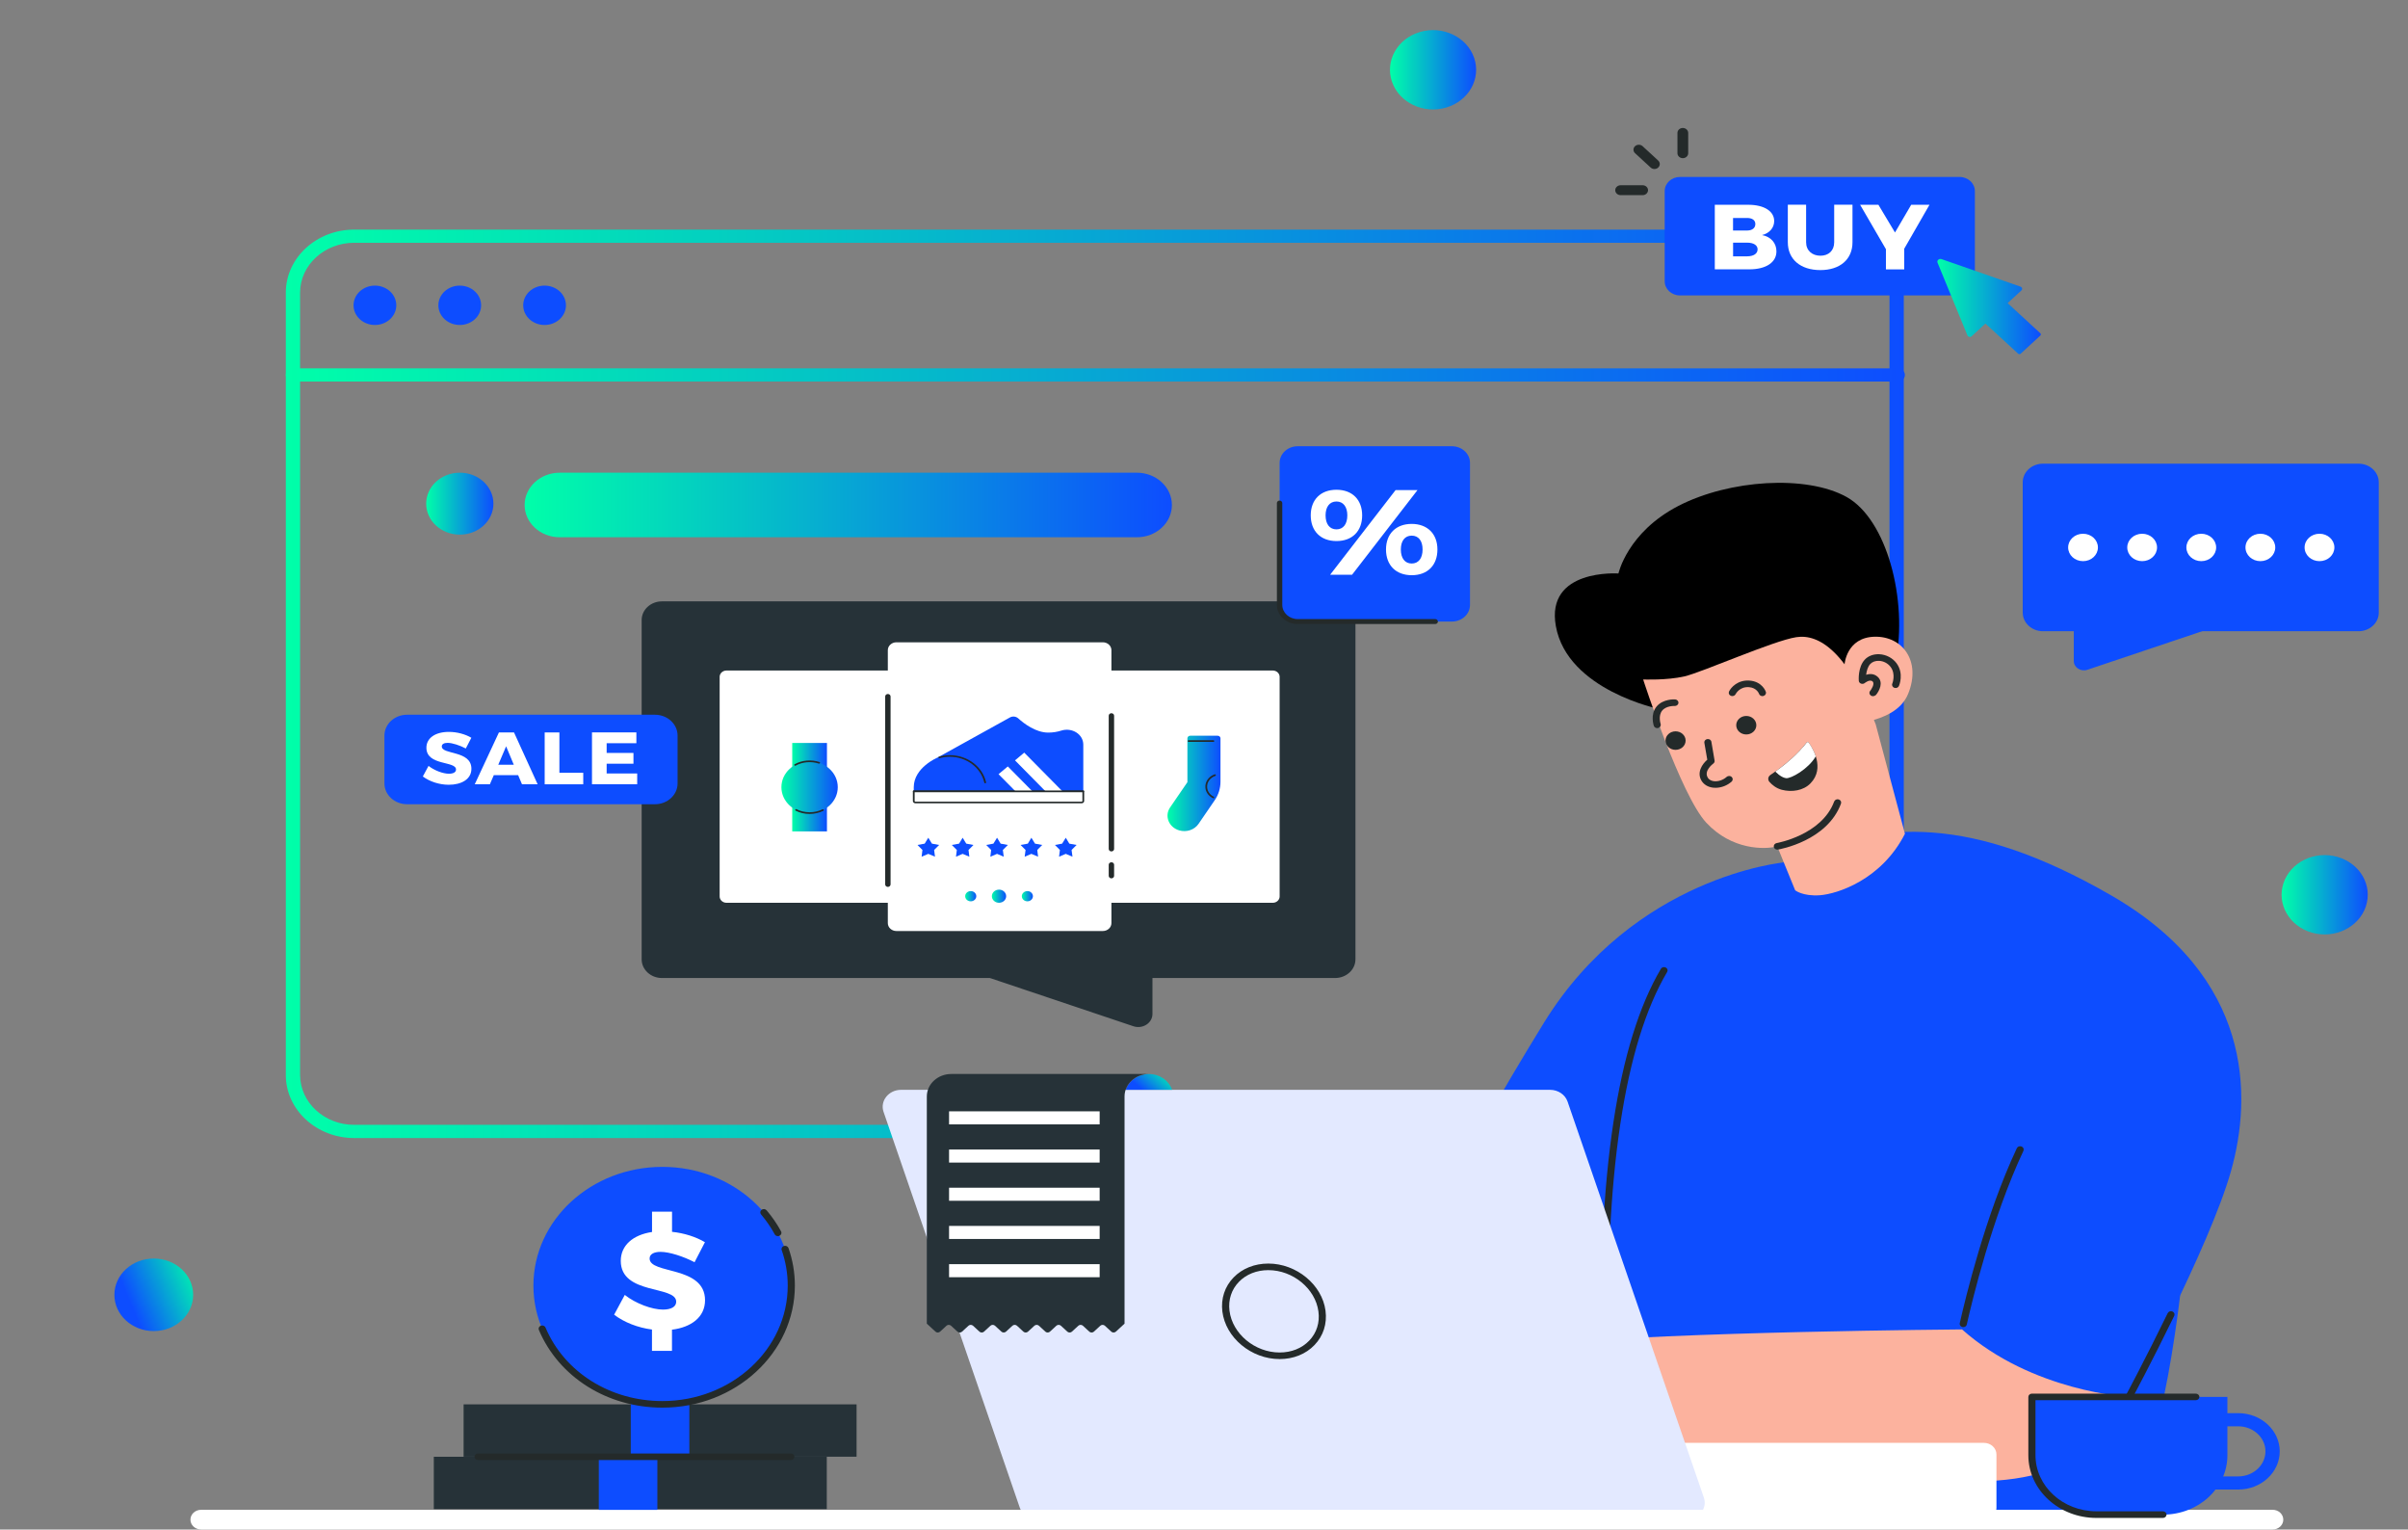 <svg xmlns="http://www.w3.org/2000/svg" width="400" height="254" viewBox="0 0 400 254" fill="none"><rect x="0" y="0" width="400" height="254" fill="#808080" stroke="none"/><path d="M304.882 188.989H58.84C52.571 188.989 47.478 184.292 47.478 178.528V48.59C47.478 42.818 52.58 38.13 58.84 38.13H304.882C311.152 38.13 316.244 42.827 316.244 48.59V178.52C316.254 184.292 311.152 188.989 304.882 188.989ZM58.84 40.315C53.885 40.315 49.851 44.028 49.851 48.59V178.52C49.851 183.082 53.885 186.796 58.84 186.796H304.882C309.838 186.796 313.872 183.082 313.872 178.52V48.59C313.872 44.028 309.838 40.315 304.882 40.315H58.84Z" fill="url(#paint0_linear_2235_41147)"></path><path d="M315.241 63.36H48.665C48.008 63.36 47.478 62.873 47.478 62.268C47.478 61.663 48.008 61.176 48.665 61.176H315.241C315.898 61.176 316.427 61.663 316.427 62.268C316.427 62.873 315.898 63.36 315.241 63.36Z" fill="url(#paint1_linear_2235_41147)"></path><path d="M62.279 53.968C64.239 53.968 65.828 52.504 65.828 50.699C65.828 48.894 64.239 47.431 62.279 47.431C60.318 47.431 58.728 48.894 58.728 50.699C58.728 52.504 60.318 53.968 62.279 53.968Z" fill="#0D4DFF"></path><path d="M79.92 50.699C79.92 52.506 78.332 53.968 76.37 53.968C74.408 53.968 72.82 52.506 72.82 50.699C72.82 48.893 74.408 47.431 76.37 47.431C78.332 47.431 79.92 48.893 79.92 50.699Z" fill="#0D4DFF"></path><path d="M90.462 53.968C92.423 53.968 94.012 52.504 94.012 50.699C94.012 48.894 92.423 47.431 90.462 47.431C88.501 47.431 86.912 48.894 86.912 50.699C86.912 52.504 88.501 53.968 90.462 53.968Z" fill="#0D4DFF"></path><path d="M355.896 252.362C356.535 247.061 357.52 239.894 358.707 235.164C360.787 226.863 362.147 215.126 362.147 215.126L330.188 200.524C330.188 200.524 266.535 217.21 266.617 226.233C266.69 234.021 268.625 248.522 269.154 252.353H355.896V252.362Z" fill="#0D4DFF"></path><path d="M296.323 143.217C296.323 143.217 271.473 145.477 256.425 169.909C241.376 194.34 232.661 212.942 232.661 212.942H186.32L181.967 231.996C181.967 231.996 229.102 242.481 246.532 237.012C263.963 231.543 282.178 199.818 282.178 199.818L296.323 143.217Z" fill="#0D4DFF"></path><path d="M275.69 117.76C275.69 117.76 260.376 114.652 258.45 103.99C256.708 94.379 268.845 95.236 268.845 95.236C268.845 95.236 270.333 88.397 278.792 84.02C287.261 79.642 300.028 78.828 306.717 82.516C313.398 86.204 316.966 99.613 314.885 109.998L275.69 117.76Z" fill="black"></path><path d="M298.403 142.277C298.403 142.277 284.44 147.612 276.419 161.146C268.397 174.682 266.025 198.886 266.618 226.233L353.66 231.98C353.66 231.98 367.03 207.095 370.589 194.509C374.157 181.932 374.157 162.205 350.685 148.687C327.214 135.169 312.658 136.538 298.403 142.277Z" fill="#0D4DFF"></path><path d="M353.65 232.534C353.559 232.534 353.468 232.518 353.386 232.476C353.094 232.341 352.975 232.013 353.121 231.745C353.157 231.686 356.407 225.612 360.084 218.067C360.221 217.79 360.568 217.664 360.869 217.79C361.17 217.916 361.298 218.235 361.17 218.512C357.483 226.082 354.216 232.165 354.189 232.224C354.079 232.417 353.869 232.534 353.65 232.534Z" fill="#242A2A"></path><path d="M311.579 120.289L316.434 138.462C312.528 146.141 305.136 148.468 302.289 148.67C299.441 148.863 298.201 147.847 298.201 147.847L295.225 140.554C293.144 141.1 287.696 141.192 283.444 136.63C279.182 132.069 272.949 112.837 272.949 112.837C272.949 112.837 276.846 113.005 279.803 112.325C282.759 111.644 294.577 106.393 298.383 105.813C302.179 105.225 306.934 108.241 311.579 120.289Z" fill="#FCB29E"></path><path d="M306.405 112.803V110.308C306.405 110.308 306.725 105.864 311.369 105.738C316.015 105.611 319.181 109.787 316.964 115.231C314.746 120.676 305.246 120.289 305.246 120.289L306.405 112.803Z" fill="#FCB29E"></path><path d="M325.924 220.772C325.924 220.772 277.402 221.133 258.192 223.141C258.192 223.141 250.235 223.687 241.93 229.425C233.626 235.155 233.397 235.088 229.4 237.491C225.403 239.894 218.485 241.238 215.173 242.305C211.869 243.364 210.172 244.43 210.172 244.783C210.172 245.136 211.86 246.195 212.937 245.985C212.937 245.985 211.322 246.909 211.322 247.472C211.322 248.035 214.087 249.74 218.623 248.32C218.623 248.32 219.709 250.698 224.7 248.867C228.378 247.522 233.078 244.993 233.078 244.993C233.078 244.993 240.15 241.381 243.764 241.381C247.378 241.381 254.916 243.649 258.603 239.473C258.603 239.473 287.696 240.826 312.445 244.657C337.204 248.489 347.407 244.17 353.64 231.988C353.649 231.98 337.615 231.164 325.924 220.772Z" fill="#FCB29E"></path><path d="M218.359 248.413C218.323 248.32 218.058 247.463 220.075 246.657C221.955 245.901 230.086 241.935 231.473 240.658L231.893 241.045C230.369 242.448 221.973 246.489 220.312 247.153C219.08 247.648 218.889 248.11 218.925 248.245L218.359 248.413Z" fill="#242A2A"></path><path d="M329.547 252.362H277.447C276.289 252.362 275.357 251.497 275.357 250.438V241.532C275.357 240.465 276.297 239.608 277.447 239.608H329.547C330.706 239.608 331.636 240.473 331.636 241.532V250.438C331.636 251.497 330.696 252.362 329.547 252.362Z" fill="white"></path><path d="M221.772 162.415H109.963C108.091 162.415 106.586 161.02 106.586 159.306V102.974C106.586 101.251 108.101 99.865 109.963 99.865H221.782C223.652 99.865 225.158 101.26 225.158 102.974V159.306C225.158 161.02 223.643 162.415 221.772 162.415Z" fill="#263238"></path><path d="M191.439 157.55V168.38C191.439 169.892 189.805 170.942 188.263 170.421L161.141 161.306V157.542H191.439V157.55Z" fill="#263238"></path><path d="M344.484 102.078V109.774C344.484 110.849 345.643 111.597 346.739 111.227L366.003 104.758V102.087H344.484V102.078Z" fill="#0D4DFF"></path><path d="M148.271 149.922H120.684C120.054 149.922 119.543 149.451 119.543 148.872V112.4C119.543 111.82 120.054 111.35 120.684 111.35H148.28C148.91 111.35 149.421 111.82 149.421 112.4V148.872C149.421 149.451 148.91 149.922 148.271 149.922Z" fill="white"></path><path d="M295.235 141.091C294.953 141.091 294.706 140.907 294.651 140.646C294.596 140.352 294.807 140.066 295.126 140.008C295.199 139.991 302.609 138.68 304.681 133.102C304.79 132.816 305.128 132.665 305.438 132.757C305.748 132.858 305.913 133.168 305.812 133.454C303.513 139.655 295.674 141.024 295.345 141.083C295.299 141.091 295.263 141.091 295.235 141.091Z" fill="#242A2A"></path><path d="M266.616 226.788C266.297 226.788 266.032 226.553 266.023 226.25C265.348 195.08 268.67 173.093 275.898 160.886C276.052 160.617 276.417 160.524 276.7 160.667C276.992 160.81 277.093 161.146 276.937 161.407C269.81 173.438 266.534 195.248 267.21 226.225C267.219 226.527 266.954 226.779 266.625 226.779C266.625 226.788 266.616 226.788 266.616 226.788Z" fill="#242A2A"></path><path d="M213.084 246.228L212.801 245.749C212.838 245.733 216.25 244.069 219.526 242.868C222.766 241.683 227.685 239.037 227.731 239.012L228.032 239.482C227.987 239.507 223.022 242.179 219.746 243.372C216.515 244.557 213.12 246.212 213.084 246.228Z" fill="#242A2A"></path><path d="M326.125 220.394C326.088 220.394 326.043 220.394 326.006 220.385C325.687 220.327 325.477 220.033 325.541 219.738C326.444 215.731 329.784 201.81 335.023 190.677C335.15 190.4 335.497 190.274 335.807 190.392C336.109 190.51 336.245 190.837 336.118 191.114C330.925 202.146 327.603 215.983 326.709 219.957C326.654 220.217 326.408 220.394 326.125 220.394Z" fill="#242A2A"></path><path d="M280.125 252.361H172.321C170.989 252.361 169.812 251.572 169.41 250.404L146.768 184.637C146.148 182.83 147.617 180.982 149.68 180.982H257.483C258.816 180.982 259.993 181.771 260.395 182.94L283.036 248.707C283.648 250.513 282.187 252.361 280.125 252.361Z" fill="#E3E9FF"></path><path d="M183.197 154.61H148.902C148.118 154.61 147.479 154.021 147.479 153.299V107.973C147.479 107.25 148.118 106.662 148.902 106.662H183.197C183.982 106.662 184.621 107.25 184.621 107.973V153.299C184.621 154.021 183.982 154.61 183.197 154.61Z" fill="white"></path><path d="M147.488 147.284C147.241 147.284 147.041 147.099 147.041 146.872V115.66C147.041 115.433 147.241 115.249 147.488 115.249C147.734 115.249 147.935 115.433 147.935 115.66V146.872C147.926 147.099 147.734 147.284 147.488 147.284Z" fill="#242A2A"></path><path d="M183.826 149.922H211.423C212.052 149.922 212.564 149.451 212.564 148.872V112.4C212.564 111.82 212.052 111.35 211.423 111.35H183.826C183.197 111.35 182.686 111.82 182.686 112.4V148.872C182.686 149.451 183.197 149.922 183.826 149.922Z" fill="white"></path><path d="M184.621 141.394C184.375 141.394 184.174 141.209 184.174 140.982V118.852C184.174 118.626 184.375 118.441 184.621 118.441C184.867 118.441 185.068 118.626 185.068 118.852V140.982C185.068 141.209 184.867 141.394 184.621 141.394Z" fill="#242A2A"></path><path d="M184.621 145.863C184.375 145.863 184.174 145.679 184.174 145.452V143.603C184.174 143.376 184.375 143.192 184.621 143.192C184.867 143.192 185.068 143.376 185.068 143.603V145.452C185.068 145.679 184.867 145.863 184.621 145.863Z" fill="#242A2A"></path><path d="M142.287 233.215H77.01V241.91H142.287V233.215Z" fill="#263238"></path><path d="M137.34 241.918H72.062V250.614H137.34V241.918Z" fill="#263238"></path><path d="M110.026 233.214C121.855 233.214 131.444 224.386 131.444 213.496C131.444 202.605 121.855 193.777 110.026 193.777C98.197 193.777 88.607 202.605 88.607 213.496C88.607 224.386 98.197 233.214 110.026 233.214Z" fill="#0D4DFF"></path><path d="M377.505 254H33.414C32.429 254 31.635 253.269 31.635 252.361C31.635 251.454 32.429 250.723 33.414 250.723H377.505C378.491 250.723 379.285 251.454 379.285 252.361C379.285 253.269 378.491 254 377.505 254Z" fill="white"></path><path d="M114.508 233.088H104.779V242.045H114.508V233.088Z" fill="#0D4DFF"></path><path d="M109.197 241.784H99.469V250.74H109.197V241.784Z" fill="#0D4DFF"></path><path d="M131.371 242.465H79.417C79.089 242.465 78.824 242.221 78.824 241.919C78.824 241.616 79.089 241.373 79.417 241.373H131.371C131.7 241.373 131.964 241.616 131.964 241.919C131.964 242.221 131.7 242.465 131.371 242.465Z" fill="#242A2A"></path><path d="M241.184 103.218H215.567C213.906 103.218 212.564 101.983 212.564 100.453V76.87C212.564 75.341 213.906 74.106 215.567 74.106H241.184C242.844 74.106 244.186 75.341 244.186 76.87V100.453C244.186 101.983 242.844 103.218 241.184 103.218Z" fill="#0D4DFF"></path><path d="M238.41 103.629H215.559C213.661 103.629 212.109 102.209 212.109 100.453V83.541C212.109 83.314 212.31 83.129 212.557 83.129C212.803 83.129 213.004 83.314 213.004 83.541V100.453C213.004 101.747 214.154 102.806 215.559 102.806H238.41C238.657 102.806 238.857 102.99 238.857 103.217C238.857 103.444 238.657 103.629 238.41 103.629Z" fill="#242A2A"></path><path d="M226.272 85.583C226.272 88.213 224.62 89.85 222.001 89.85C219.391 89.85 217.73 88.204 217.73 85.583C217.73 82.978 219.382 81.332 222.001 81.332C224.62 81.332 226.272 82.978 226.272 85.583ZM220.195 85.583C220.195 87.028 220.87 87.91 222.001 87.91C223.133 87.91 223.808 87.028 223.808 85.583C223.808 84.163 223.133 83.281 222.001 83.281C220.87 83.281 220.195 84.163 220.195 85.583ZM235.462 81.39L224.593 95.446H220.952L231.821 81.39H235.462ZM238.775 91.254C238.775 93.884 237.123 95.522 234.504 95.522C231.894 95.522 230.233 93.875 230.233 91.254C230.233 88.65 231.885 87.002 234.504 87.002C237.114 87.011 238.775 88.65 238.775 91.254ZM232.697 91.254C232.697 92.699 233.372 93.581 234.504 93.581C235.635 93.581 236.31 92.699 236.31 91.254C236.31 89.809 235.635 88.951 234.504 88.951C233.372 88.951 232.697 89.817 232.697 91.254Z" fill="white"></path><path d="M291.75 120.432C291.75 121.281 291.002 121.969 290.08 121.969C289.158 121.969 288.41 121.281 288.41 120.432C288.41 119.584 289.158 118.895 290.08 118.895C291.002 118.895 291.75 119.584 291.75 120.432Z" fill="#242A2A"></path><path d="M278.334 124.524C279.256 124.524 280.004 123.835 280.004 122.986C280.004 122.137 279.256 121.449 278.334 121.449C277.411 121.449 276.664 122.137 276.664 122.986C276.664 123.835 277.411 124.524 278.334 124.524Z" fill="#242A2A"></path><path d="M292.762 115.601C292.507 115.601 292.278 115.45 292.197 115.215C292.187 115.181 291.822 114.215 290.545 114.114C288.966 113.988 288.336 115.223 288.309 115.274C288.172 115.551 287.825 115.669 287.524 115.551C287.223 115.433 287.086 115.114 287.214 114.837C287.542 114.14 288.692 112.871 290.645 113.022C292.735 113.19 293.31 114.82 293.328 114.887C293.429 115.173 293.246 115.484 292.936 115.576C292.881 115.593 292.817 115.601 292.762 115.601Z" fill="#242A2A"></path><path d="M275.286 120.919C275.031 120.919 274.803 120.768 274.72 120.533C274.693 120.457 274.1 118.626 275.177 117.332C276.272 116.021 278.179 116.147 278.262 116.147C278.59 116.172 278.836 116.433 278.809 116.735C278.782 117.038 278.499 117.256 278.17 117.239C278.161 117.239 276.819 117.164 276.117 117.995C275.414 118.844 275.843 120.197 275.852 120.213C275.944 120.499 275.77 120.81 275.46 120.894C275.396 120.911 275.341 120.919 275.286 120.919Z" fill="#242A2A"></path><path d="M284.979 130.825C284.823 130.825 284.677 130.817 284.531 130.8C283.701 130.691 283.035 130.288 282.651 129.666C281.803 128.263 282.779 126.868 283.601 126.162L283.117 123.356C283.062 123.054 283.29 122.777 283.61 122.735C283.938 122.684 284.24 122.894 284.285 123.188L284.814 126.297C284.851 126.49 284.76 126.692 284.595 126.809C284.531 126.86 282.989 127.994 283.683 129.136C283.929 129.548 284.367 129.683 284.687 129.725C285.407 129.817 286.238 129.54 286.813 129.019C287.05 128.809 287.425 128.809 287.652 129.019C287.881 129.237 287.881 129.582 287.652 129.792C286.932 130.439 285.937 130.825 284.979 130.825Z" fill="#242A2A"></path><path d="M300.108 123.305C298.228 125.776 295.372 127.834 294.085 128.699C293.684 128.968 293.611 129.489 293.93 129.85C294.35 130.321 295.025 130.9 295.965 131.152C297.662 131.598 299.579 131.287 300.738 130.094C303.229 127.548 301.066 124.171 300.428 123.305C300.355 123.196 300.19 123.196 300.108 123.305Z" fill="#242A2A"></path><path d="M301.625 125.591C301.57 125.414 301.507 125.246 301.434 125.086C301.424 125.061 301.415 125.044 301.406 125.019C301.351 124.885 301.287 124.75 301.223 124.624C301.205 124.599 301.196 124.565 301.178 124.54C301.123 124.423 301.059 124.314 301.004 124.204C300.995 124.179 300.977 124.154 300.968 124.137C300.904 124.028 300.84 123.918 300.786 123.826C300.776 123.818 300.767 123.801 300.767 123.793C300.64 123.582 300.521 123.423 300.439 123.305C300.356 123.204 300.201 123.204 300.119 123.305C299.982 123.481 299.836 123.666 299.69 123.835C299.663 123.868 299.627 123.91 299.599 123.944C299.408 124.162 299.216 124.389 299.015 124.599C299.006 124.607 298.997 124.624 298.988 124.633C298.778 124.851 298.568 125.061 298.358 125.271C298.322 125.305 298.285 125.347 298.249 125.38C298.038 125.582 297.838 125.775 297.628 125.96C297.591 125.994 297.546 126.027 297.509 126.061C297.299 126.254 297.08 126.439 296.87 126.615C296.861 126.624 296.852 126.632 296.843 126.641C296.633 126.817 296.423 126.985 296.213 127.153C296.186 127.17 296.158 127.195 296.14 127.212C295.939 127.372 295.739 127.523 295.547 127.666C295.52 127.682 295.492 127.708 295.465 127.724C295.273 127.867 295.091 128.002 294.908 128.128C294.908 128.128 295.794 129.102 296.679 129.228C297.491 129.337 300.421 127.699 301.625 125.591Z" fill="white"></path><path d="M188.845 89.22H92.969C89.757 89.22 87.147 86.817 87.147 83.86C87.147 80.903 89.757 78.5 92.969 78.5H188.845C192.058 78.5 194.668 80.903 194.668 83.86C194.677 86.817 192.067 89.22 188.845 89.22Z" fill="url(#paint2_linear_2235_41147)"></path><path d="M108.795 133.555H67.619C65.548 133.555 63.859 132.01 63.859 130.094V122.154C63.859 120.247 65.538 118.693 67.619 118.693H108.795C110.866 118.693 112.555 120.239 112.555 122.154V130.094C112.555 132.01 110.866 133.555 108.795 133.555Z" fill="#0D4DFF"></path><path d="M325.506 49.061H279.073C277.668 49.061 276.527 48.011 276.527 46.717V31.729C276.527 30.435 277.668 29.385 279.073 29.385H325.506C326.911 29.385 328.052 30.435 328.052 31.729V46.717C328.052 48.011 326.911 49.061 325.506 49.061Z" fill="#0D4DFF"></path><path d="M74.363 123.364C73.779 123.364 73.387 123.558 73.387 123.953C73.387 125.381 78.306 124.566 78.306 127.666C78.306 129.422 76.626 130.321 74.546 130.321C72.985 130.321 71.361 129.792 70.238 128.943L71.187 127.187C72.146 127.952 73.606 128.49 74.573 128.49C75.294 128.49 75.75 128.246 75.75 127.792C75.75 126.33 70.832 127.213 70.832 124.171C70.832 122.566 72.31 121.542 74.564 121.542C75.942 121.542 77.329 121.936 78.296 122.516L77.375 124.297C76.389 123.776 75.139 123.364 74.363 123.364Z" fill="white"></path><path d="M86.07 128.725H82.028L81.371 130.245H78.861L82.877 121.634H85.386L89.31 130.245H86.71L86.07 128.725ZM85.35 127.002L84.072 123.936L82.767 127.002H85.35Z" fill="white"></path><path d="M92.924 121.634V128.33H96.885V130.245H90.478V121.634H92.924Z" fill="white"></path><path d="M105.71 121.634V123.423H100.773V125.036H105.226V126.826H100.773V128.447H105.846V130.237H98.336V121.625H105.71V121.634Z" fill="white"></path><path d="M311.123 115.61C310.995 115.61 310.868 115.576 310.767 115.5C310.502 115.315 310.457 114.971 310.658 114.736C310.849 114.501 311.479 113.551 311.059 113.165C310.594 112.745 309.773 113.417 309.763 113.425C309.599 113.568 309.353 113.602 309.143 113.526C308.933 113.451 308.787 113.266 308.769 113.064C308.76 112.972 308.595 110.796 309.763 109.544C310.338 108.922 311.233 108.594 312.2 108.645C313.322 108.703 314.381 109.258 315.038 110.14C316.307 111.846 315.476 113.829 315.44 113.913C315.321 114.19 314.974 114.332 314.673 114.223C314.372 114.114 314.217 113.795 314.335 113.518C314.345 113.493 314.956 111.972 314.062 110.762C313.614 110.165 312.903 109.779 312.145 109.745C311.552 109.712 311.014 109.905 310.676 110.266C310.247 110.728 310.064 111.451 309.991 112.064C310.594 111.863 311.306 111.854 311.908 112.4C312.903 113.299 312.191 114.719 311.625 115.408C311.479 115.534 311.296 115.61 311.123 115.61Z" fill="#242A2A"></path><path d="M212.566 225.695C207.848 225.695 203.587 222.15 203.048 217.789C202.793 215.656 203.449 213.647 204.919 212.135C206.361 210.648 208.414 209.833 210.686 209.833C215.359 209.833 219.621 213.345 220.186 217.663C220.469 219.823 219.821 221.847 218.352 223.368C216.919 224.864 214.857 225.695 212.566 225.695ZM210.686 210.926C208.751 210.926 207.018 211.614 205.804 212.866C204.572 214.135 204.006 215.84 204.234 217.663C204.7 221.486 208.441 224.603 212.566 224.603C214.519 224.603 216.253 223.906 217.467 222.646C218.708 221.36 219.256 219.638 219.009 217.798C218.507 214 214.775 210.926 210.686 210.926Z" fill="#242A2A"></path><path d="M111.623 220.814V224.326H108.302V220.789C105.956 220.486 103.684 219.596 102.014 218.327L103.784 215.042C105.582 216.47 108.302 217.478 110.127 217.478C111.477 217.478 112.326 217.016 112.326 216.168C112.326 213.437 103.118 215.084 103.118 209.388C103.118 206.833 105.117 205.069 108.311 204.59V201.213H111.633V204.565C113.677 204.775 115.63 205.414 117.099 206.287L115.374 209.614C113.531 208.648 111.185 207.892 109.734 207.892C108.639 207.892 107.909 208.262 107.909 208.992C107.909 211.656 117.117 210.144 117.117 215.932C117.108 218.772 114.763 220.427 111.623 220.814Z" fill="white"></path><path d="M294.715 36.711C294.715 37.828 293.93 38.735 292.698 39.038C294.177 39.315 295.089 40.365 295.089 41.743C295.089 43.583 293.346 44.726 290.599 44.726H284.85V34.005H290.389C293.036 34.005 294.715 35.064 294.715 36.711ZM291.585 37.206C291.585 36.559 291.055 36.198 290.225 36.198H287.88V38.282H290.225C291.055 38.273 291.585 37.879 291.585 37.206ZM291.959 41.399C291.959 40.727 291.293 40.298 290.234 40.298H287.889V42.567H290.234C291.293 42.558 291.959 42.13 291.959 41.399Z" fill="white"></path><path d="M302.401 42.466C303.752 42.466 304.683 41.626 304.683 40.231V33.997H307.722V40.231C307.722 43.062 305.659 44.852 302.383 44.852C299.089 44.852 296.98 43.062 296.98 40.231V33.997H300.019V40.231C300.019 41.609 301.024 42.466 302.401 42.466Z" fill="white"></path><path d="M316.316 41.306V44.734H313.277V41.382L308.988 34.005H312.027L314.783 38.609L317.475 34.005H320.514L316.316 41.306Z" fill="white"></path><path d="M335.626 47.599L322.512 43.029C322.101 42.886 321.691 43.256 321.855 43.634L326.82 55.707C326.929 55.976 327.294 56.043 327.513 55.841L329.804 53.733L335.243 58.74C335.352 58.841 335.535 58.841 335.654 58.74L338.93 55.724C339.039 55.623 339.039 55.455 338.93 55.346L333.491 50.338L335.781 48.23C335.991 48.036 335.918 47.7 335.626 47.599Z" fill="url(#paint3_linear_2235_41147)"></path><path d="M279.539 26.268C279.046 26.268 278.645 25.898 278.645 25.444V22.075C278.645 21.622 279.046 21.252 279.539 21.252C280.031 21.252 280.433 21.622 280.433 22.075V25.444C280.433 25.898 280.031 26.268 279.539 26.268Z" fill="#242A2A"></path><path d="M272.866 32.409H269.207C268.714 32.409 268.312 32.04 268.312 31.586C268.312 31.132 268.714 30.763 269.207 30.763H272.866C273.359 30.763 273.761 31.132 273.761 31.586C273.751 32.04 273.359 32.409 272.866 32.409Z" fill="#242A2A"></path><path d="M274.821 28.066C274.593 28.066 274.365 27.982 274.192 27.822L271.6 25.436C271.253 25.117 271.253 24.596 271.6 24.276C271.947 23.957 272.513 23.957 272.859 24.276L275.451 26.663C275.798 26.982 275.798 27.503 275.451 27.822C275.278 27.99 275.05 28.066 274.821 28.066Z" fill="#242A2A"></path><path d="M194.704 180.982C194.184 179.47 192.669 178.361 190.853 178.361C189.037 178.361 187.513 179.47 187.002 180.982H194.704Z" fill="url(#paint4_linear_2235_41147)"></path><path d="M158.018 178.352C155.773 178.352 153.957 180.025 153.957 182.091V219.814L155.399 221.142C155.609 221.335 155.947 221.335 156.156 221.142L157.224 220.158C157.434 219.965 157.772 219.965 157.981 220.158L159.049 221.142C159.259 221.335 159.597 221.335 159.807 221.142L160.874 220.158C161.085 219.965 161.422 219.965 161.632 220.158L162.7 221.142C162.91 221.335 163.247 221.335 163.457 221.142L164.525 220.158C164.735 219.965 165.072 219.965 165.283 220.158L166.35 221.142C166.56 221.335 166.898 221.335 167.108 221.142L168.175 220.158C168.385 219.965 168.723 219.965 168.933 220.158L170 221.142C170.21 221.335 170.548 221.335 170.758 221.142L171.825 220.158C172.036 219.965 172.373 219.965 172.583 220.158L173.651 221.142C173.861 221.335 174.198 221.335 174.408 221.142L175.476 220.158C175.686 219.965 176.023 219.965 176.234 220.158L177.301 221.142C177.511 221.335 177.849 221.335 178.059 221.142L179.126 220.158C179.336 219.965 179.674 219.965 179.884 220.158L180.952 221.142C181.161 221.335 181.499 221.335 181.709 221.142L182.777 220.158C182.987 219.965 183.324 219.965 183.534 220.158L184.602 221.142C184.812 221.335 185.149 221.335 185.359 221.142L186.801 219.814V213.757V213.034V182.083C186.801 180.016 188.617 178.344 190.862 178.344H158.018V178.352Z" fill="#263238"></path><path d="M182.666 184.553H157.652V186.72H182.666V184.553Z" fill="white"></path><path d="M182.666 190.896H157.652V193.064H182.666V190.896Z" fill="white"></path><path d="M182.666 197.239H157.652V199.407H182.666V197.239Z" fill="white"></path><path d="M182.666 203.582H157.652V205.75H182.666V203.582Z" fill="white"></path><path d="M182.666 209.934H157.652V212.101H182.666V209.934Z" fill="white"></path><path d="M167.757 119.147L155.711 125.818C155.711 125.818 151.787 127.456 151.787 130.741V131.396H179.949V123.667C179.949 121.92 178.07 120.76 176.272 121.331C175.633 121.533 174.921 121.659 174.127 121.659C172.047 121.659 170.094 120.155 169.144 119.298C168.77 118.962 168.204 118.895 167.757 119.147Z" fill="#0D4DFF"></path><path d="M179.694 133.261H152.042C151.896 133.261 151.787 133.152 151.787 133.026V131.404H179.949V133.026C179.949 133.152 179.831 133.261 179.694 133.261Z" fill="white"></path><path d="M179.693 133.395H152.042C151.823 133.395 151.641 133.228 151.641 133.026V131.404C151.641 131.329 151.704 131.27 151.787 131.27H179.949C180.031 131.27 180.095 131.329 180.095 131.404V133.026C180.095 133.228 179.912 133.395 179.693 133.395ZM151.933 131.539V133.026C151.933 133.076 151.978 133.127 152.042 133.127H179.693C179.757 133.127 179.803 133.085 179.803 133.026V131.539H151.933Z" fill="#242A2A"></path><path d="M170.139 124.986L168.605 126.271L173.662 131.396H176.472L170.139 124.986Z" fill="white"></path><path d="M167.411 127.28L165.869 128.565L168.671 131.396H171.482L167.411 127.28Z" fill="white"></path><path d="M163.652 130.077C163.579 130.077 163.524 130.035 163.506 129.968C162.949 127.481 160.54 125.675 157.784 125.675C157.2 125.675 156.634 125.75 156.078 125.91C155.995 125.927 155.913 125.893 155.895 125.818C155.867 125.742 155.913 125.666 155.995 125.65C156.57 125.49 157.172 125.406 157.784 125.406C160.686 125.406 163.223 127.305 163.798 129.917C163.816 129.993 163.761 130.06 163.679 130.077C163.67 130.077 163.661 130.077 163.652 130.077Z" fill="#242A2A"></path><path d="M179.949 131.539H151.787C151.704 131.539 151.641 131.48 151.641 131.404C151.641 131.329 151.704 131.27 151.787 131.27H179.949C180.031 131.27 180.095 131.329 180.095 131.404C180.095 131.472 180.031 131.539 179.949 131.539Z" fill="#242A2A"></path><path d="M137.367 123.381H131.6V138.067H137.367V123.381Z" fill="url(#paint5_linear_2235_41147)"></path><path d="M139.164 130.724C139.164 133.102 137.065 135.034 134.482 135.034C131.9 135.034 129.801 133.102 129.801 130.724C129.801 128.347 131.9 126.415 134.482 126.415C137.065 126.415 139.164 128.347 139.164 130.724Z" fill="url(#paint6_linear_2235_41147)"></path><path d="M134.483 135.169C133.671 135.169 132.877 134.984 132.165 134.622C132.092 134.589 132.065 134.505 132.11 134.438C132.146 134.37 132.238 134.345 132.311 134.387C133.625 135.051 135.313 135.059 136.627 134.404C136.7 134.371 136.792 134.395 136.828 134.463C136.865 134.53 136.837 134.614 136.764 134.648C136.071 134.984 135.276 135.169 134.483 135.169Z" fill="#242A2A"></path><path d="M132.076 127.162C132.021 127.162 131.975 127.137 131.948 127.095C131.902 127.027 131.93 126.943 132.003 126.91C133.235 126.229 134.787 126.103 136.128 126.548C136.201 126.574 136.246 126.649 136.219 126.725C136.192 126.792 136.11 126.834 136.027 126.809C134.768 126.389 133.308 126.515 132.158 127.145C132.131 127.154 132.103 127.162 132.076 127.162Z" fill="#242A2A"></path><path d="M110.027 233.761C100.883 233.761 92.834 228.695 89.512 220.856C89.393 220.57 89.539 220.26 89.849 220.15C90.151 220.041 90.497 220.176 90.616 220.461C93.755 227.88 101.375 232.668 110.027 232.668C121.507 232.668 130.852 224.065 130.852 213.496C130.852 211.48 130.514 209.497 129.848 207.599C129.748 207.313 129.921 207.002 130.232 206.909C130.542 206.817 130.879 206.977 130.98 207.262C131.682 209.27 132.038 211.371 132.038 213.496C132.038 224.67 122.164 233.761 110.027 233.761Z" fill="#242A2A"></path><path d="M129.218 205.279C128.999 205.279 128.789 205.17 128.689 204.977C128.059 203.809 127.292 202.7 126.416 201.666C126.216 201.431 126.261 201.087 126.517 200.902C126.772 200.717 127.146 200.759 127.347 200.994C128.278 202.086 129.081 203.262 129.747 204.489C129.893 204.758 129.775 205.086 129.482 205.22C129.401 205.262 129.309 205.279 129.218 205.279Z" fill="#242A2A"></path><path d="M167.135 148.829C167.135 149.434 166.605 149.921 165.948 149.921C165.291 149.921 164.762 149.434 164.762 148.829C164.762 148.224 165.291 147.737 165.948 147.737C166.605 147.729 167.135 148.224 167.135 148.829Z" fill="url(#paint7_linear_2235_41147)"></path><path d="M162.172 148.829C162.172 149.3 161.761 149.678 161.25 149.678C160.739 149.678 160.328 149.3 160.328 148.829C160.328 148.359 160.739 147.981 161.25 147.981C161.761 147.972 162.172 148.359 162.172 148.829Z" fill="url(#paint8_linear_2235_41147)"></path><path d="M171.58 148.829C171.58 149.3 171.169 149.678 170.658 149.678C170.147 149.678 169.736 149.3 169.736 148.829C169.736 148.359 170.147 147.981 170.658 147.981C171.169 147.972 171.58 148.359 171.58 148.829Z" fill="url(#paint9_linear_2235_41147)"></path><path d="M154.204 139.118L154.807 140.1L156.002 140.319L155.171 141.151L155.317 142.268L154.204 141.797L153.091 142.268L153.228 141.151L152.406 140.319L153.602 140.1L154.204 139.118Z" fill="#0D4DFF"></path><path d="M159.907 139.118L160.509 140.1L161.705 140.319L160.884 141.151L161.02 142.268L159.907 141.797L158.803 142.268L158.94 141.151L158.109 140.319L159.314 140.1L159.907 139.118Z" fill="#0D4DFF"></path><path d="M165.622 139.118L166.224 140.1L167.42 140.319L166.589 141.151L166.735 142.268L165.622 141.797L164.509 142.268L164.646 141.151L163.824 140.319L165.019 140.1L165.622 139.118Z" fill="#0D4DFF"></path><path d="M171.327 139.118L171.929 140.1L173.125 140.319L172.304 141.151L172.44 142.268L171.327 141.797L170.213 142.268L170.359 141.151L169.529 140.319L170.734 140.1L171.327 139.118Z" fill="#0D4DFF"></path><path d="M177.038 139.118L177.631 140.1L178.836 140.319L178.005 141.151L178.151 142.268L177.038 141.797L175.925 142.268L176.062 141.151L175.24 140.319L176.435 140.1L177.038 139.118Z" fill="#0D4DFF"></path><path d="M199.087 136.824L201.779 132.891C202.409 131.976 202.737 130.917 202.737 129.833V122.608C202.737 122.373 202.527 122.18 202.272 122.18H197.709C197.453 122.18 197.243 122.373 197.243 122.608V129.892L194.369 134.085C193.392 135.505 194.15 137.395 195.884 137.899C197.097 138.252 198.411 137.806 199.087 136.824Z" fill="url(#paint10_linear_2235_41147)"></path><path d="M201.558 132.564C201.531 132.564 201.513 132.556 201.485 132.548C200.773 132.203 200.299 131.556 200.235 130.817C200.144 129.842 200.783 128.926 201.778 128.59C201.851 128.565 201.942 128.599 201.969 128.674C201.997 128.741 201.96 128.825 201.878 128.851C201.002 129.145 200.445 129.943 200.527 130.792C200.591 131.438 200.992 132.001 201.622 132.304C201.695 132.337 201.723 132.421 201.686 132.489C201.659 132.539 201.604 132.564 201.558 132.564Z" fill="#242A2A"></path><path d="M201.567 123.196H197.433C197.351 123.196 197.287 123.138 197.287 123.062C197.287 122.986 197.351 122.927 197.433 122.927H201.567C201.649 122.927 201.713 122.986 201.713 123.062C201.722 123.138 201.649 123.196 201.567 123.196Z" fill="#242A2A"></path><path d="M359.289 251.53H348.237C342.324 251.53 337.523 247.11 337.523 241.666V231.979H370.002V241.666C370.002 247.11 365.211 251.53 359.289 251.53Z" fill="#0D4DFF"></path><path d="M371.802 247.363H363.973V234.676H371.802C375.599 234.676 378.692 237.525 378.692 241.02C378.692 244.523 375.599 247.363 371.802 247.363ZM366.354 245.179H371.802C374.294 245.179 376.32 243.313 376.32 241.02C376.32 238.726 374.294 236.861 371.802 236.861H366.354V245.179Z" fill="#0D4DFF"></path><path d="M359.292 252.076H348.24C342.007 252.076 336.934 247.405 336.934 241.666V231.979C336.934 231.677 337.198 231.434 337.527 231.434H364.749C365.078 231.434 365.342 231.677 365.342 231.979C365.342 232.282 365.078 232.526 364.749 232.526H338.12V241.658C338.12 246.792 342.655 250.975 348.24 250.975H359.292C359.62 250.975 359.885 251.219 359.885 251.522C359.885 251.832 359.62 252.076 359.292 252.076Z" fill="#242A2A"></path><path d="M391.778 104.826H339.368C337.506 104.826 336 103.44 336 101.726V80.1C336 78.386 337.506 77 339.368 77H391.778C393.639 77 395.145 78.386 395.145 80.1V101.726C395.154 103.44 393.639 104.826 391.778 104.826Z" fill="#0D4DFF"></path><path d="M348.491 90.913C348.491 92.173 347.387 93.189 346.018 93.189C344.649 93.189 343.545 92.173 343.545 90.913C343.545 89.652 344.649 88.636 346.018 88.636C347.387 88.636 348.491 89.652 348.491 90.913Z" fill="white"></path><path d="M358.311 90.913C358.311 92.173 357.207 93.189 355.838 93.189C354.469 93.189 353.365 92.173 353.365 90.913C353.365 89.652 354.469 88.636 355.838 88.636C357.207 88.636 358.311 89.652 358.311 90.913Z" fill="white"></path><path d="M368.132 90.913C368.132 92.173 367.028 93.189 365.659 93.189C364.29 93.189 363.186 92.173 363.186 90.913C363.186 89.652 364.29 88.636 365.659 88.636C367.028 88.636 368.132 89.652 368.132 90.913Z" fill="white"></path><path d="M377.95 90.913C377.95 92.173 376.846 93.189 375.477 93.189C374.109 93.189 373.004 92.173 373.004 90.913C373.004 89.652 374.109 88.636 375.477 88.636C376.846 88.636 377.95 89.652 377.95 90.913Z" fill="white"></path><path d="M387.771 90.913C387.771 92.173 386.666 93.189 385.298 93.189C383.929 93.189 382.824 92.173 382.824 90.913C382.824 89.652 383.929 88.636 385.298 88.636C386.666 88.636 387.771 89.652 387.771 90.913Z" fill="white"></path><path d="M393.001 150.509C394.153 147.029 392.022 143.348 388.242 142.288C384.462 141.227 380.464 143.189 379.313 146.669C378.161 150.149 380.291 153.829 384.071 154.89C387.851 155.95 391.849 153.989 393.001 150.509Z" fill="url(#paint11_linear_2235_41147)"></path><path d="M240.221 17.864C243.985 16.758 246.064 13.053 244.863 9.587C243.663 6.122 239.638 4.208 235.873 5.313C232.109 6.418 230.03 10.124 231.231 13.589C232.431 17.055 236.456 18.969 240.221 17.864Z" fill="url(#paint12_linear_2235_41147)"></path><path d="M32.087 215.024C32.087 218.351 29.157 221.047 25.543 221.047C21.929 221.047 19 218.351 19 215.024C19 211.697 21.929 209 25.543 209C29.157 209 32.087 211.697 32.087 215.024Z" fill="url(#paint13_linear_2235_41147)"></path><path d="M81.963 83.641C81.963 86.481 79.463 88.783 76.378 88.783C73.293 88.783 70.793 86.481 70.793 83.641C70.793 80.802 73.293 78.5 76.378 78.5C79.463 78.491 81.963 80.794 81.963 83.641Z" fill="url(#paint14_linear_2235_41147)"></path><defs><linearGradient id="paint0_linear_2235_41147" x1="47.684" y1="113.519" x2="316.25" y2="113.519" gradientUnits="userSpaceOnUse"><stop stop-color="#00FFA9"></stop><stop offset="1" stop-color="#0D4DFF"></stop></linearGradient><linearGradient id="paint1_linear_2235_41147" x1="47.684" y1="62.268" x2="316.433" y2="62.268" gradientUnits="userSpaceOnUse"><stop stop-color="#00FFA9"></stop><stop offset="1" stop-color="#0D4DFF"></stop></linearGradient><linearGradient id="paint2_linear_2235_41147" x1="87.229" y1="83.857" x2="194.67" y2="83.857" gradientUnits="userSpaceOnUse"><stop stop-color="#00FFA9"></stop><stop offset="1" stop-color="#0D4DFF"></stop></linearGradient><linearGradient id="paint3_linear_2235_41147" x1="321.832" y1="50.902" x2="339.012" y2="50.902" gradientUnits="userSpaceOnUse"><stop stop-color="#00FFA9"></stop><stop offset="1" stop-color="#0D4DFF"></stop></linearGradient><linearGradient id="paint4_linear_2235_41147" x1="188.212" y1="179.672" x2="191.711" y2="175.68" gradientUnits="userSpaceOnUse"><stop stop-color="#0D4DFF"></stop><stop offset="1" stop-color="#00FFA9"></stop></linearGradient><linearGradient id="paint5_linear_2235_41147" x1="131.604" y1="130.72" x2="137.367" y2="130.72" gradientUnits="userSpaceOnUse"><stop stop-color="#00FFA9"></stop><stop offset="1" stop-color="#0D4DFF"></stop></linearGradient><linearGradient id="paint6_linear_2235_41147" x1="129.808" y1="130.722" x2="139.164" y2="130.722" gradientUnits="userSpaceOnUse"><stop stop-color="#00FFA9"></stop><stop offset="1" stop-color="#0D4DFF"></stop></linearGradient><linearGradient id="paint7_linear_2235_41147" x1="164.764" y1="148.829" x2="167.135" y2="148.829" gradientUnits="userSpaceOnUse"><stop stop-color="#00FFA9"></stop><stop offset="1" stop-color="#0D4DFF"></stop></linearGradient><linearGradient id="paint8_linear_2235_41147" x1="160.33" y1="148.829" x2="162.172" y2="148.829" gradientUnits="userSpaceOnUse"><stop stop-color="#00FFA9"></stop><stop offset="1" stop-color="#0D4DFF"></stop></linearGradient><linearGradient id="paint9_linear_2235_41147" x1="169.738" y1="148.829" x2="171.58" y2="148.829" gradientUnits="userSpaceOnUse"><stop stop-color="#00FFA9"></stop><stop offset="1" stop-color="#0D4DFF"></stop></linearGradient><linearGradient id="paint10_linear_2235_41147" x1="193.944" y1="130.095" x2="202.737" y2="130.095" gradientUnits="userSpaceOnUse"><stop stop-color="#00FFA9"></stop><stop offset="1" stop-color="#0D4DFF"></stop></linearGradient><linearGradient id="paint11_linear_2235_41147" x1="379.011" y1="148.585" x2="393.314" y2="148.585" gradientUnits="userSpaceOnUse"><stop stop-color="#00FFA9"></stop><stop offset="1" stop-color="#0D4DFF"></stop></linearGradient><linearGradient id="paint12_linear_2235_41147" x1="230.902" y1="11.585" x2="245.204" y2="11.585" gradientUnits="userSpaceOnUse"><stop stop-color="#00FFA9"></stop><stop offset="1" stop-color="#0D4DFF"></stop></linearGradient><linearGradient id="paint13_linear_2235_41147" x1="21.056" y1="215.024" x2="32.672" y2="210.123" gradientUnits="userSpaceOnUse"><stop stop-color="#0D4DFF"></stop><stop offset="1" stop-color="#00FFA9"></stop></linearGradient><linearGradient id="paint14_linear_2235_41147" x1="70.802" y1="83.639" x2="81.963" y2="83.639" gradientUnits="userSpaceOnUse"><stop stop-color="#00FFA9"></stop><stop offset="1" stop-color="#0D4DFF"></stop></linearGradient></defs></svg>